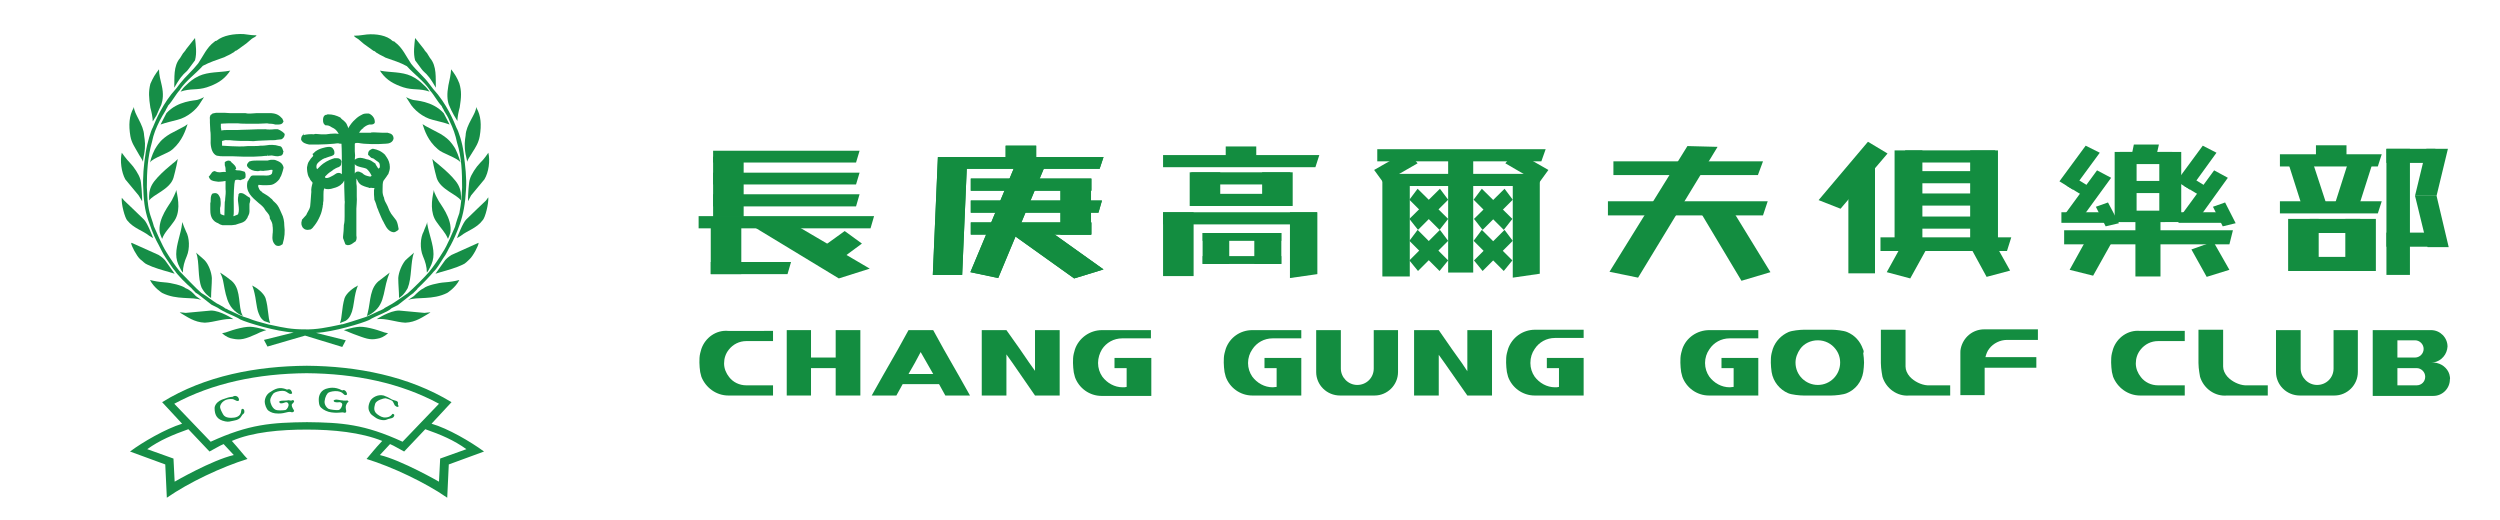<?xml version="1.0" encoding="utf-8"?>
<!-- Generator: Adobe Illustrator 23.0.6, SVG Export Plug-In . SVG Version: 6.00 Build 0)  -->
<svg version="1.1" id="圖層_1" xmlns="http://www.w3.org/2000/svg" xmlns:xlink="http://www.w3.org/1999/xlink" x="0px" y="0px"
	 viewBox="0 0 638.4 132.7" style="enable-background:new 0 0 638.4 132.7;" xml:space="preserve">
<style type="text/css">
	.st0{fill:#138D40;}
	.st1{fill:#168E47;}
</style>
<g>
	<g>
		<g>
			<polygon class="st0" points="264.3,89.1 264.3,92.6 264.3,94.7 262.8,92.6 260.4,89.1 257,84.3 250.7,84.3 250.7,89.1 
				250.7,92.6 250.7,101 257,101 257,92.6 257,90.5 258.5,92.6 264.3,101 270.6,101 270.6,92.6 270.6,89.1 270.6,84.3 264.3,84.3 
							"/>
			<polygon class="st0" points="213.4,89.2 213.4,91.3 207.1,91.3 207.1,89.2 207.1,84.3 200.9,84.3 200.9,89.2 200.9,92.7 
				200.9,96.2 200.9,101 207.1,101 207.1,96.2 207.1,94 213.4,94 213.4,96.2 213.4,101 219.7,101 219.7,96.2 219.7,92.7 219.7,89.2 
				219.7,84.3 213.4,84.3 			"/>
			<path class="st0" d="M179.1,89.1c-0.1,0.3-0.2,0.7-0.3,1.1c-0.2,0.8-0.2,1.6-0.2,2.4s0.1,1.6,0.2,2.4c0.1,0.4,0.2,0.8,0.3,1.2
				c1.1,2.8,3.8,4.8,6.9,4.8h11.4v-2.6l-6.8,0c-1.8,0-3.4-0.8-4.4-2.1c-0.8-1-1.3-2.2-1.3-3.5v0c0-1.3,0.4-2.5,1.2-3.5
				c1.1-1.4,2.7-2.2,4.5-2.2l6.8,0v-2.6H186C182.9,84.2,180.1,86.2,179.1,89.1z"/>
			<path class="st0" d="M243,92.7l-2-3.5l-2.7-4.9H232l-2.7,4.9l-2,3.5l-2,3.5l-2.7,4.8h6.3l1.6-2.9h9.3l1.6,2.9h6.3l-2.7-4.8
				L243,92.7z M235.1,89.9l1.6,2.8l1.6,2.8H232l1.6-2.8L235.1,89.9z"/>
			<path class="st0" d="M281.4,89.2c1.1-1.7,3-2.8,5.2-2.8h7.3v-2.1h-12.5c-3.1,0-5.9,2-6.9,4.9c-0.1,0.3-0.2,0.7-0.3,1.1
				c-0.2,0.8-0.2,1.6-0.2,2.4c0,0.8,0.1,1.6,0.2,2.4c0.1,0.4,0.2,0.8,0.3,1.2c1,2.8,3.7,4.8,6.8,4.8H294v-4.8V94v-1.3v-1.3h-9.4v1.3
				V94h3.1v2.2v2.6c-0.3,0.1-0.7,0.1-1,0.1c-2.1,0-4-1.1-5.2-2.7c-0.7-1-1.1-2.2-1.1-3.5v0C280.4,91.4,280.8,90.2,281.4,89.2z"/>
		</g>
		<g>
			<polygon class="st0" points="374.7,89.2 374.7,92.7 374.7,94.8 373.3,92.7 370.8,89.2 367.4,84.3 361.1,84.3 361.1,89.2 
				361.1,92.7 361.1,101 367.4,101 367.4,92.7 367.4,90.6 368.9,92.7 374.7,101 381,101 381,92.7 381,89.2 381,84.3 374.7,84.3 			
				"/>
			<path class="st0" d="M350.8,89.1v3.5v1.5c0,2.4-1.9,4.2-4.2,4.2c-2.3,0-4.2-1.9-4.2-4.2v-1.5v-3.5v-4.8h-6.3v4.8v3.5V95
				c0,3.3,2.7,6,6.1,6h8.8c3.3,0,6-2.7,6-6v-2.4v-3.5v-4.8h-6.2V89.1z"/>
			<path class="st0" d="M313,89.1c-0.1,0.3-0.2,0.7-0.3,1.1c-0.2,0.8-0.2,1.6-0.2,2.4c0,0.8,0.1,1.6,0.2,2.4
				c0.1,0.4,0.2,0.8,0.3,1.2c1,2.8,3.7,4.8,6.8,4.8h12.5v-4.8V94v-1.3v-1.3h-9.4v1.3V94h3.1v2.2v2.6c-0.3,0-0.7,0.1-1,0.1
				c-2.1,0-4-1.1-5.2-2.7c-0.7-1-1.1-2.2-1.1-3.5v0c0-1.3,0.4-2.5,1.1-3.5c1.1-1.7,3-2.8,5.2-2.8h7.3v-2.1h-12.5
				C316.7,84.3,314,86.2,313,89.1z"/>
			<path class="st0" d="M391.9,89.1c1.1-1.7,3-2.8,5.2-2.8h7.3v-2.1H392c-3.2,0-5.9,2-6.9,4.9c-0.1,0.3-0.2,0.7-0.3,1.1
				c-0.2,0.8-0.2,1.6-0.2,2.4s0.1,1.6,0.2,2.4c0.1,0.4,0.2,0.8,0.3,1.2c1,2.8,3.7,4.8,6.8,4.8h12.5v-4.8v-2.2v-1.3v-1.3H395v1.3v1.3
				h3.1v2.2v2.6c-0.3,0.1-0.7,0.1-1,0.1c-2.1,0-4-1.1-5.2-2.7c-0.7-1-1.1-2.2-1.1-3.5v0C390.8,91.3,391.2,90.1,391.9,89.1z"/>
		</g>
		<g>
			<g>
				<rect x="313" y="37.4" class="st0" width="7.8" height="3.6"/>
			</g>
			<g>
				<polygon class="st0" points="335.9,42.7 336.9,39.6 297,39.6 297,42.7 				"/>
			</g>
			<g>
				<rect x="304.2" y="44" class="st0" width="25.3" height="3.1"/>
			</g>
			<g>
				<rect x="304.2" y="49.5" class="st0" width="25.3" height="3.1"/>
			</g>
			<rect x="322.3" y="44" class="st0" width="7.8" height="8.6"/>
			<rect x="303.8" y="44" class="st0" width="7.8" height="8.6"/>
			<g>
				<rect x="297" y="54.2" class="st0" width="39.3" height="3.1"/>
			</g>
			<rect x="297" y="54.2" class="st0" width="7.8" height="16.3"/>
			<g>
				<polygon class="st0" points="336.4,70 336.4,54.2 329.4,54.2 329.4,71 				"/>
			</g>
			<g>
				<rect x="307.1" y="59.5" class="st0" width="20.1" height="2"/>
			</g>
			<g>
				<rect x="307.1" y="65.4" class="st0" width="20.1" height="2"/>
			</g>
			<g>
				<rect x="307.1" y="59.5" class="st0" width="6.8" height="7.9"/>
			</g>
			<g>
				<rect x="320.3" y="59.5" class="st0" width="6.9" height="7.9"/>
			</g>
		</g>
		<g>
			<g>
				<polygon class="st0" points="393.6,41.2 394.7,38.1 351.7,38.1 351.7,41.2 				"/>
			</g>
			<g>
				<rect x="355" y="44.4" class="st0" width="36.3" height="3.1"/>
			</g>
			<rect x="353" y="44.5" class="st0" width="7" height="26.1"/>
			<g>
				<polygon class="st0" points="393.2,69.9 393.2,44.5 386.3,44.5 386.3,70.9 				"/>
			</g>
			<g>
				<rect x="369.8" y="39.7" class="st0" width="6.4" height="29.9"/>
			</g>
			<g>
				<g>
					<polygon class="st0" points="386.3,51 384.2,48.2 376.4,55.9 378.6,58.7 					"/>
				</g>
				<g>
					<polygon class="st0" points="376.3,51 378.4,48.2 386.2,55.9 384,58.7 					"/>
				</g>
			</g>
			<g>
				<g>
					<polygon class="st0" points="386.3,61.5 384.2,58.7 376.4,66.5 378.6,69.2 					"/>
				</g>
				<g>
					<polygon class="st0" points="376.3,61.5 378.4,58.7 386.2,66.5 384,69.2 					"/>
				</g>
			</g>
			<g>
				<g>
					<polygon class="st0" points="369.8,51 367.7,48.2 359.9,55.9 362.1,58.7 					"/>
				</g>
				<g>
					<polygon class="st0" points="359.9,51 362,48.2 369.8,55.9 367.6,58.7 					"/>
				</g>
			</g>
			<g>
				<g>
					<polygon class="st0" points="369.8,61.5 367.7,58.7 359.9,66.5 362.1,69.2 					"/>
				</g>
				<g>
					<polygon class="st0" points="359.9,61.5 362,58.7 369.8,66.5 367.6,69.2 					"/>
				</g>
			</g>
			<polygon class="st0" points="359.3,38.6 362,41.7 353.3,46.7 350.9,43.4 			"/>
			<polygon class="st0" points="387,38.6 384.4,41.7 393,46.7 395.4,43.4 			"/>
		</g>
		<g>
			<g>
				<polygon class="st0" points="280.8,43.1 281.8,40.1 241.3,40.1 241.3,43.1 				"/>
			</g>
			<polygon class="st0" points="245.7,70.2 247,40.1 239.5,40.1 238.2,70.2 			"/>
			<g>
				<rect x="247.9" y="45.6" class="st0" width="30.8" height="3.1"/>
			</g>
			<g>
				<rect x="247.9" y="56.8" class="st0" width="30.8" height="3.1"/>
			</g>
			<rect x="270.8" y="45.7" class="st0" width="7.8" height="14.2"/>
			<g>
				<rect x="256.8" y="37.2" class="st0" width="7.8" height="4.1"/>
			</g>
			<polygon class="st0" points="254.9,71 266.7,42.7 259.1,42.5 247.8,69.5 			"/>
			<g>
				<polygon class="st0" points="274.3,71.1 256.8,58.6 267.5,58.6 281.8,68.8 				"/>
			</g>
			<g>
				<polygon class="st0" points="280.5,54.3 281.4,51.2 247.9,51.2 247.9,54.3 				"/>
			</g>
			<g>
				<polygon class="st0" points="280.8,43.1 281.8,40.1 241.3,40.1 241.3,43.1 				"/>
			</g>
			<polygon class="st0" points="245.7,70.2 247,40.1 239.5,40.1 238.2,70.2 			"/>
			<g>
				<rect x="247.9" y="45.6" class="st0" width="30.8" height="3.1"/>
			</g>
			<g>
				<rect x="247.9" y="56.8" class="st0" width="30.8" height="3.1"/>
			</g>
			<rect x="270.8" y="45.7" class="st0" width="7.8" height="14.2"/>
			<g>
				<rect x="256.8" y="37.2" class="st0" width="7.8" height="4.1"/>
			</g>
			<polygon class="st0" points="254.9,71 266.7,42.7 259.1,42.5 247.8,69.5 			"/>
			<g>
				<polygon class="st0" points="274.3,71.1 256.8,58.6 267.5,58.6 281.8,68.8 				"/>
			</g>
			<g>
				<polygon class="st0" points="280.5,54.3 281.4,51.2 247.9,51.2 247.9,54.3 				"/>
			</g>
		</g>
		<g>
			<rect x="181.5" y="55.7" class="st0" width="7.8" height="14.3"/>
			<rect x="182.1" y="40" class="st0" width="7.8" height="15.4"/>
			<g>
				<polygon class="st0" points="214.2,71.1 190.8,56.9 202,56.8 222.1,68.6 				"/>
			</g>
			<g>
				<polygon class="st0" points="213.2,67.3 220.1,62.2 215.7,59 209.6,63.4 				"/>
			</g>
			<g>
				<polygon class="st0" points="218.6,41.5 219.5,38.5 182.1,38.5 182.1,41.5 				"/>
			</g>
			<g>
				<polygon class="st0" points="218.6,47.1 219.5,44.1 182.1,44.1 182.1,47.1 				"/>
			</g>
			<g>
				<polygon class="st0" points="218.6,52.7 219.5,49.6 182.1,49.6 182.1,52.7 				"/>
			</g>
			<g>
				<polygon class="st0" points="222.3,58.3 223.2,55.2 178.4,55.2 178.4,58.3 				"/>
			</g>
			<g>
				<polygon class="st0" points="201.1,70 202,66.9 181.5,66.9 181.5,70 				"/>
			</g>
		</g>
		<g>
			<g>
				<polygon class="st0" points="448.9,44.7 450.2,41.2 412,41.2 412,44.7 				"/>
			</g>
			<g>
				<polygon class="st0" points="450.2,55 451.4,51.4 410.6,51.4 410.6,55 				"/>
			</g>
			<polygon class="st0" points="418.3,70.9 438.6,37.5 430.9,37.3 411,69.4 			"/>
			<g>
				<polygon class="st0" points="444.7,71.7 433.1,52.3 441.5,52.2 452.1,69.5 				"/>
			</g>
		</g>
		<g>
			<g>
				<polygon class="st0" points="503.8,46.8 504.8,43.7 489.5,43.7 489.5,46.8 				"/>
			</g>
			<g>
				<polygon class="st0" points="503.8,52.5 504.8,49.4 489.5,49.4 489.5,52.5 				"/>
			</g>
			<g>
				<polygon class="st0" points="503.8,58.4 504.8,55.3 489.5,55.3 489.5,58.4 				"/>
			</g>
			<polygon class="st0" points="477,36.2 482,39.2 470,53.3 464.4,51.1 			"/>
			<polygon class="st0" points="478.8,42.6 478.8,69.8 472,69.8 472,48.4 			"/>
			<rect x="486.5" y="38.4" class="st0" width="23" height="3.1"/>
			<polygon class="st0" points="512.5,64.1 513.6,60.6 480.2,60.6 480.2,64.1 			"/>
			<polygon class="st0" points="510.2,60.9 510.2,38.4 503.1,38.4 503.1,61 			"/>
			<polygon class="st0" points="490.9,60.9 490.9,38.4 483.8,38.4 483.8,61 			"/>
			<polygon class="st0" points="503.1,63 507.3,70.7 513.3,69.1 509,61.4 			"/>
			<g>
				<polygon class="st0" points="493,61.7 487.8,71.1 481.8,69.5 487,60.1 				"/>
			</g>
		</g>
		<g>
			<g>
				<polygon class="st0" points="569.3,62.4 570.2,58.8 527.1,58.8 527.1,62.4 				"/>
			</g>
			<g>
				<polygon class="st0" points="552.4,49.3 552.9,46.2 543.9,46.2 543.9,49.3 				"/>
			</g>
			<g>
				<polygon class="st0" points="552.9,56.7 553.8,53.8 541.3,53.8 541.3,56.7 				"/>
			</g>
			<rect x="541.3" y="38.8" class="st0" width="13.4" height="3.1"/>
			<g>
				<rect x="540" y="38.8" class="st0" width="5.6" height="17.9"/>
			</g>
			<g>
				<rect x="551.4" y="38.8" class="st0" width="5.6" height="17.9"/>
			</g>
			<g>
				<rect x="545.3" y="55.7" class="st0" width="6.4" height="14.9"/>
			</g>
			<polygon class="st0" points="559.6,63.7 563.5,70.7 569.3,68.9 565.2,61.7 			"/>
			<g>
				<polygon class="st0" points="539.7,61.1 534.5,70.4 528.5,68.9 533.7,59.5 				"/>
			</g>
			<g>
				<polygon class="st0" points="543.9,41.8 544.9,36.9 551.3,36.9 550.2,41.8 				"/>
			</g>
			<g>
				<polygon class="st0" points="525.9,46.3 532.6,37.2 536.2,39 529.3,48.4 				"/>
				<polygon class="st0" points="527.3,54.7 535.5,43.5 539.1,45.4 531.6,55.7 				"/>
				<g>
					<rect x="526.4" y="54.2" class="st0" width="12.3" height="2.7"/>
				</g>
				<polygon class="st0" points="538.3,51.7 535.2,52.8 537.7,57.8 541.1,57 				"/>
				<polygon class="st0" points="529.7,45.3 527.7,47.4 531.8,49.9 533.6,47.7 				"/>
			</g>
			<g>
				<polygon class="st0" points="555.8,46.3 562.5,37.2 566,39 559.2,48.4 				"/>
				<polygon class="st0" points="557.2,54.7 565.4,43.5 568.9,45.4 561.5,55.7 				"/>
				<g>
					<rect x="556.3" y="54.2" class="st0" width="12.3" height="2.7"/>
				</g>
				<polygon class="st0" points="568.2,51.7 565.1,52.8 567.6,57.8 570.9,57 				"/>
				<polygon class="st0" points="559.6,45.3 557.6,47.4 561.7,49.9 563.5,47.7 				"/>
			</g>
		</g>
		<g>
			<g>
				<polygon class="st0" points="607.2,42.5 608.2,39.4 582.2,39.4 582.2,42.5 				"/>
			</g>
			<g>
				<polygon class="st0" points="607.2,54.5 608.2,51.4 582.2,51.4 582.2,54.5 				"/>
			</g>
			<g>
				<rect x="591.4" y="37.1" class="st0" width="7.8" height="3.6"/>
			</g>
			<g>
				<rect x="589.8" y="55.9" class="st0" width="12.9" height="3.6"/>
				<rect x="589.7" y="65.6" class="st0" width="12.9" height="3.6"/>
				<rect x="584.3" y="55.9" class="st0" width="7.8" height="13.3"/>
				<rect x="598.9" y="55.9" class="st0" width="7.8" height="13.3"/>
			</g>
			<g>
				<polygon class="st0" points="584.2,41.2 587.8,52.5 594,51.9 590.3,40.6 				"/>
			</g>
			<g>
				<polygon class="st0" points="606,41.2 602.4,52.5 596.3,51.9 599.9,40.6 				"/>
			</g>
			<rect x="609.4" y="38" class="st0" width="12.5" height="3.6"/>
			<rect x="609.4" y="59.4" class="st0" width="12.5" height="3.6"/>
			<g>
				<rect x="609.4" y="38" class="st0" width="6" height="32.2"/>
			</g>
			<g>
				<polygon class="st0" points="625.3,63.1 622.2,50 616.7,50 619.9,63.1 				"/>
			</g>
			<g>
				<polygon class="st0" points="625.1,38 622.2,50 616.7,50 619.6,38 				"/>
			</g>
		</g>
		<g>
			<path class="st0" d="M429.6,89.1c-0.1,0.3-0.2,0.7-0.3,1.1c-0.2,0.8-0.2,1.6-0.2,2.4c0,0.8,0.1,1.6,0.2,2.4
				c0.1,0.4,0.2,0.8,0.3,1.2c1,2.8,3.7,4.8,6.8,4.8H449v-4.8V94v-1.3v-1.3h-9.4v1.3V94h3.1v2.2v2.6c-0.3,0-0.7,0.1-1,0.1
				c-2.1,0-4-1.1-5.2-2.7c-0.7-1-1.1-2.2-1.1-3.5v0c0-1.3,0.4-2.5,1.1-3.5c1.1-1.7,3-2.8,5.2-2.8h7.3v-2.1h-12.5
				C433.4,84.3,430.6,86.2,429.6,89.1z"/>
			<path class="st0" d="M475.7,89.1c-0.7-2-2.1-3.5-4-4.3c-0.9-0.4-3-0.6-4-0.6h-3.5h-3.5c-1,0-3.1,0.2-4,0.6
				c-1.8,0.8-3.3,2.3-4,4.3c-0.1,0.3-0.2,0.7-0.3,1.1c-0.2,0.8-0.2,1.6-0.2,2.4v0c0,0.8,0.1,1.6,0.2,2.4c0.4,2.5,2.1,4.5,4.2,5.4
				c0.9,0.4,3,0.6,4,0.6h3.5h3.5c1,0,3.1-0.2,4-0.6c2.2-0.9,3.8-2.9,4.2-5.4c0.1-0.8,0.2-1.6,0.2-2.4v0c0-0.8-0.1-1.6-0.2-2.4
				C476,89.8,475.9,89.5,475.7,89.1z M469.9,92.6c0,3.1-2.5,5.7-5.7,5.7c-3.1,0-5.7-2.5-5.7-5.7v0c0-1.3,0.5-2.5,1.2-3.5
				c1-1.4,2.7-2.2,4.5-2.2c1.9,0,3.5,0.9,4.5,2.2C469.5,90.1,469.9,91.3,469.9,92.6L469.9,92.6z"/>
			<path class="st0" d="M487.7,96.2c-0.7-0.8-1.1-1.7-1.1-2.6v-1v-3.5v-4.9h-6.3v4.9v2.5c0,0.3,0,0.7,0,1.1c0,0.8,0.1,1.6,0.2,2.3
				c0.1,0.4,0.1,0.8,0.2,1.2c0.9,3,3.8,5.1,6.9,4.8h10.4v-2.6h-5.8C490.6,98.3,488.8,97.4,487.7,96.2z"/>
			<path class="st0" d="M512.5,86.8l7.9,0v-2.7h-13.7c-3,0-5.4,2.1-6,4.9c-0.1,0.4-0.1,0.7-0.1,1.1v2.4v3.6v4.8h6.2v-4.8v-2.2H520
				v-1.3v-1.4h-13c0.2-0.8,0.5-1.6,1-2.2C509,87.7,510.7,86.8,512.5,86.8z"/>
		</g>
		<g>
			<path class="st0" d="M625.6,96.2c-0.2-1.7-1.6-3.1-3.3-3.5c-0.3-0.1-0.6-0.1-1-0.1c-0.2,0-0.3,0-0.5,0c2,0,3.7-1.5,4.1-3.4
				c0-0.2,0.1-0.5,0.1-0.7c0-2.3-1.9-4.2-4.2-4.2h-14.9v4.9v3.5v3.6v4.8h15.5c2.3,0,4.2-1.9,4.2-4.2
				C625.7,96.6,625.6,96.4,625.6,96.2z M612.2,86.9h4.5c1.2,0,2.2,1,2.2,2.2c0,1.2-1,2.2-2.2,2.2h-4.5v-2.2V86.9z M617.1,98.4h-4.9
				v-2.2V94h4.9c1.2,0,2.2,1,2.2,2.2C619.3,97.5,618.3,98.4,617.1,98.4z"/>
			<path class="st0" d="M568.8,96.2c-0.7-0.8-1.1-1.7-1.1-2.6v-1v-3.5v-4.9h-6.3v4.9v2.5c0,0.3,0,0.7,0,1.1c0,0.8,0.1,1.6,0.2,2.3
				c0.1,0.4,0.1,0.8,0.2,1.2c0.9,3,3.8,5.1,6.9,4.8h10.4v-2.6h-5.8C571.7,98.3,569.9,97.4,568.8,96.2z"/>
			<path class="st0" d="M539.6,89.1c-0.1,0.3-0.2,0.7-0.3,1.1c-0.2,0.8-0.2,1.6-0.2,2.4s0.1,1.6,0.2,2.4c0.1,0.4,0.2,0.8,0.3,1.2
				c1.1,2.8,3.8,4.8,6.9,4.8h11.4v-2.6l-6.8,0c-1.8,0-3.4-0.8-4.4-2.1c-0.8-1-1.3-2.2-1.3-3.5v0c0-1.3,0.4-2.5,1.2-3.5
				c1.1-1.4,2.7-2.2,4.5-2.2l6.8,0v-2.6h-11.4C543.4,84.2,540.6,86.2,539.6,89.1z"/>
			<path class="st0" d="M595.9,89.1v3.5v1.5c0,2.4-1.9,4.2-4.2,4.2c-2.3,0-4.2-1.9-4.2-4.2v-1.5v-3.5v-4.8h-6.3v4.8v3.5V95
				c0,3.3,2.7,6,6.1,6h8.8c3.3,0,6-2.7,6-6v-2.4v-3.5v-4.8h-6.2V89.1z"/>
		</g>
	</g>
	<g>
		<g>
			<g>
				<g>
					<path class="st1" d="M101.2,56.3L101.2,56.3c-0.4-0.5-1-1.3-1.3-1.7l0,0c-0.4-0.7-0.5-0.8-0.9-1.9c-0.1-0.2-0.2-0.4-0.3-0.6
						c-0.2-0.4-0.5-0.8-0.6-1.4c0-0.2-0.1-0.4-0.2-0.6c-0.1-0.4-0.2-0.7-0.2-1c0-0.3,0-0.6,0-0.9c0-0.7,0-1.5,0.2-2
						c0.2-0.3,0.5-0.7,0.8-1.1c0.2-0.3,0.3-0.5,0.5-0.7l0-0.1c0.4-1,0.4-1.5,0.3-2.2l0-0.1c-0.2-1.1-0.6-1.6-1-2.2l-0.1-0.1l0-0.1
						c-1-1-2-1.4-3.1-1.6l-0.1,0l-0.1,0c-0.2,0.1-1.1,0.3-1.1,1.3v0.3l0.2,0.1c0,0,0,0,0.1,0.1c0.1,0.1,0.2,0.3,0.5,0.5l0,0l0.6,0.2
						l0.8,0.6l0.3,0.2C97,41.6,97,42,97,42.7c-0.1,0.1-0.1,0.2-0.3,0.4c-0.1-0.1-0.1-0.2-0.2-0.2c-0.2-0.4-0.5-0.7-0.6-1l0-0.1
						L94.7,41l0,0c-0.5-0.2-0.7-0.3-0.9-0.3c-0.2,0-0.4-0.1-0.7-0.2c-0.4-0.1-0.8-0.2-1.1-0.2c-0.6,0-1.1,0.2-1.4,0.5
						c0.1-0.8,0.1-1.4,0-2.2c0-0.4,0-0.7,0-0.9c0-0.3,0-0.6,0-0.9c0-0.1,0-0.3,0.5-0.3c0.3,0,0.7,0,1,0.1c0.3,0,0.5,0.1,0.8,0.1
						c0.6,0,1.3,0.1,2.1,0.1c1.1,0,2.4,0,3.5-0.1c0.8,0,1.8-0.3,2-1.3l0,0c0-1-0.7-1.3-1.2-1.4c-0.1,0-0.2-0.1-0.3-0.1l-0.1,0
						l-0.2,0c-0.2,0-0.5,0-1,0c-0.7,0-1.5-0.1-2.2-0.1c-0.5,0-0.7,0-0.8,0.1c-0.8,0-1.6,0-2.5,0c-0.1,0-0.3,0-0.5,0c0,0,0,0,0,0
						c0.3-0.5,0.6-0.9,1.1-1.2l0,0l0-0.1c0.4-0.3,0.8-0.6,1.5-0.8c0.1,0,0.2,0,0.3,0c0.4,0,0.7,0,1-0.3c0-0.1,0.2-0.2,0.1-0.5
						c0-1-0.9-1.8-1.5-2l-0.1,0h-0.1c0,0-0.1,0-0.1,0c-0.1,0-0.3,0-0.4,0c-0.4,0-0.8,0.1-1.1,0.3c-0.6,0.3-1.1,0.6-1.7,1.2
						c-0.7,0.6-1.2,1.3-1.7,2.1l-0.1,0.2c0,0,0-0.1,0-0.1c0-0.2-0.1-0.4-0.2-0.6c-0.2-0.7-0.7-1.1-1.2-1.5c-0.2-0.2-0.4-0.3-0.5-0.5
						l-0.1-0.1c-1-0.5-1.9-0.8-3.1-0.8l-0.2,0l-0.1,0.1c0,0-0.1,0-0.1,0c-0.2,0-0.6,0.1-0.8,0.6c-0.2,0.5-0.2,1.7,0.4,2l0.1,0.1
						l0.1,0c0.6,0,0.9,0.1,1.5,0.5l0,0c0.9,0.4,1.3,0.8,1.8,1.7c-0.2,0-0.5-0.1-0.9-0.1c-0.8,0-1.7,0.1-2.3,0.2c-0.2,0-0.4,0-0.4,0
						c-0.2,0-0.5,0-0.9,0c-0.4,0-1-0.1-1.3-0.1c-0.2,0-0.4,0-0.5,0.1c-0.9-0.1-1.9,0-2.7,0.2L77.6,34l-0.1,0.2
						c0,0.1-0.1,0.2-0.2,0.3c-0.2,0.2-0.4,0.5-0.4,1l0,0.1l0,0.1c0.4,0.8,1.1,1,2,1.2h0c0.2,0,0.4,0,0.5,0c0.4,0,0.8,0,1.2,0
						c0.1,0,0.4,0,0.9,0c1,0,2.7-0.1,3.8-0.2c0.5-0.1,0.9-0.1,1.1-0.1c0.2,0.1,0.5,0.1,0.7,0.1c0,0,0.1,0,0.1,0
						c0.1,1.5,0.1,4.3,0.1,7.4c0,0.2,0,0.3,0,0.5l0-0.1l-0.1-0.1c-0.5-0.4-1.2-0.3-1.8,0.2c-0.2,0.1-0.4,0.3-0.7,0.4
						c-0.2,0.1-0.4,0.2-0.6,0.3c-0.5,0.2-0.9,0.2-1,0.1c0,0,0-0.1-0.1-0.1c0-0.1,0-0.1,0-0.2c0.1-0.1,0.2-0.2,0.3-0.3
						c0.3-0.3,0.6-0.6,0.9-0.8c0.2-0.1,0.3-0.2,0.6-0.4c0.2-0.1,0.4-0.4,0.6-0.4l0.1-0.1c0.2-0.1,0.4-0.2,0.6-0.3
						c0.4-0.1,0.8-0.3,1-0.7l0-0.1l0.1-0.7l0-0.1c-0.1-0.4-0.4-0.8-1.1-0.8c-0.1,0-0.2,0-0.4,0c0,0-0.1,0-0.2,0h-0.1l0,0
						c-0.7,0.2-1.8,0.6-2.9,1.4c-0.4,0.3-0.7,0.6-1,0.9c-0.2,0.2-0.4,0.4-0.5,0.5c-0.2-0.2-0.2-0.5-0.2-0.6c0-0.4,0.1-0.7,0.3-0.9
						l0,0c0.2-0.3,1.2-1.1,1.8-1.3l0.1,0c0.3-0.1,0.7-0.3,1.1-0.4c0.8-0.2,1.3-0.4,1.3-0.9l0-0.1c0-0.6-0.2-0.8-0.5-1.2l-0.1-0.1
						c-0.2-0.1-0.4-0.2-0.7-0.2c-0.6,0-1.4,0.2-1.7,0.3c-0.7,0.2-1.2,0.4-1.9,0.9l-0.1,0.1c-0.3,0.3-0.5,0.5-0.6,0.5L80,39.8
						c-0.5,0.5-0.8,0.9-1.1,1.4c-0.3,0.4-0.4,1-0.5,1.5c0,0.1,0,0.2,0,0.3v0c0,0.1,0,1.4,0.5,2.3l0,0c0.1,0.1,0.2,0.2,0.2,0.4
						c0.2,0.3,0.4,0.6,0.7,0.9c0,0.1,0,0.1,0,0.2c-0.2,0.7-0.4,1.5-0.3,2.2c0,0.3-0.1,0.8-0.1,1.3c-0.1,0.9-0.1,1.8-0.2,2.4
						c-0.1,0.5-0.3,0.9-0.6,1.4c-0.1,0.2-0.3,0.5-0.4,0.8c-0.3,0.4-0.7,0.7-1,1.1l-0.1,0.1l0,0.1c-0.3,0.9-0.1,1.4,0.2,1.9l0.1,0.1
						l0.1,0.1c0.3,0.3,0.7,0.4,1.1,0.4c0.2,0,0.4-0.1,0.7-0.1l0,0c0.5-0.3,0.7-0.6,0.9-0.9l0.1-0.1c0.6-0.8,0.9-1.3,1.4-2.4
						c0.5-1.1,0.5-1.6,0.7-2.4c0-0.2,0-0.4,0.1-0.6c0-0.1,0-0.3,0-0.4c0.1-0.4,0.1-0.6,0.1-1.2c0-0.3,0-0.6,0-0.8
						c0-0.6,0-1.2,0.2-1.7c0.4,0.2,0.7,0.2,1.1,0.2c0.4,0,0.8-0.1,1.4-0.3c0.5-0.1,1.5-0.5,1.9-1c0.3-0.2,0.5-0.5,0.7-0.9
						c0,0.5,0,1,0,1.5l0,0.1c0,0.2,0.1,2.7,0.1,3.3v0.1l0,0.1c0.1,0.3,0,0.7,0,1.1c0,0.3,0,0.6,0,0.9c0,0.6,0,1.3,0,2
						c0,0.8,0,1.5-0.2,2.3l0,0.1v0.1c0,0.6-0.1,1.9-0.2,2.7l0,0.4l0.6,1.6l0.2,0.1c0.2,0.1,0.4,0.1,0.5,0.1c0.6,0,1.1-0.4,1.5-0.7
						c0.1-0.1,0.2-0.1,0.3-0.2l0.1,0l0-0.1c0.1-0.1,0.4-0.6,0.2-1.5c0-0.5,0-1.7,0-3c0-1.9,0-3.3,0-3.8c0-0.4,0.2-2.2,0.1-3.2
						c0-0.2,0-0.4,0-0.6c0-0.3,0-0.7,0-1.1c0-0.7,0-1.1-0.1-1.6c0-0.2,0-0.7,0-1.2c0.1,0.1,0.1,0.2,0.2,0.3c0,0.1,0.1,0.1,0.1,0.2
						c0.5,1.2,1.5,1.4,2.4,1.7c0.2,0,0.4,0.1,0.6,0.2l0.1,0l0.1,0c0.2-0.1,0.4,0,0.6,0c0.1,0,0.3,0,0.5,0c0,0.1,0,0.3-0.1,0.5l0,0.1
						c0,0.3,0,0.7,0,1.1c0,0.4,0.1,0.8,0.1,1.3l0,0.1l0.1,0.1c0.1,0.2,0.2,0.5,0.3,0.8c0.1,0.4,0.2,0.7,0.3,1c0.2,0.4,0.3,0.7,0.4,1
						c0.5,1.1,0.8,2,1.3,2.8c0,0.1,0.1,0.2,0.2,0.4c0.4,0.8,1,1.9,2.2,2.1c0,0,0.1,0,0.2,0c0.3,0,0.5-0.2,0.7-0.3
						c0.1-0.1,0.2-0.1,0.3-0.2l0.1-0.1l0.1-0.2C101.6,57.6,101.6,57.1,101.2,56.3z M90.6,44.3c0-0.3,0-0.6,0-0.9c0-0.4,0-0.9,0-1v0
						v0c0-0.1,0-0.3,0-0.5c0.3,0.5,0.9,0.6,1.6,0.8c0.4,0.1,1,0.2,1.4,0.4c0.5,0.4,1,1.1,1.3,1.8c-0.1,0.1-0.3,0.2-0.4,0.2
						c-0.9-0.2-1.4-0.3-2-0.9l-0.1-0.1l-0.1,0c0,0-0.1,0-0.2-0.1c-0.2-0.1-0.4-0.2-0.6-0.2C91.1,43.8,90.8,43.9,90.6,44.3z"/>
					<path class="st1" d="M53.7,33.4c0.1,0.4,0.1,1.4,0.1,2.1c-0.1,1.3,0.1,3,0.9,3.8c0.3,0.3,0.6,0.5,1,0.5
						c0.4,0.1,0.8,0.1,1.2,0.1c0.2,0,0.4,0,0.6,0c0.2,0,0.4,0,0.6,0c0.3,0,0.7,0,1.2,0c0.8,0,1.8,0.1,2.7,0.1c0.4,0,0.8,0,1.1,0
						c0.2,0,0.4,0,0.6,0c0.2,0,0.4,0,0.6,0c0.2,0,0.4,0,0.5,0h0.1c0.6,0,1.3-0.1,1.9-0.1c0.6-0.1,1-0.1,1.4-0.1l0-0.4l0.1,0.4
						c0.1,0,0.7-0.1,1.1-0.1c0.2,0,0.8,0.2,1.4,0.2c0.2,0,0.4,0,0.6-0.1c0.7,0,0.8-0.5,0.9-0.7c0-0.1,0-0.1,0-0.2l0.1-0.2l-0.1-0.2
						c0-0.1-0.1-0.2-0.1-0.3c-0.1-0.3-0.3-0.9-0.9-0.9c-0.6-0.2-1.2-0.3-1.8-0.3c-0.5,0-1,0-1.4,0.1c-0.5,0.1-1,0.1-1.6,0.1h0h0
						c-0.5,0.1-1.3,0.1-2,0.1c-0.7,0-1,0-1.2,0c-0.7,0.1-1.5,0.1-2.3,0.1c-1.2,0-2.6-0.1-4.3-0.2c0-0.2,0-0.5,0-0.7
						c0-0.2,0-0.4,0-0.5c0.4-0.1,1-0.3,1.2-0.2h0.1c0.5,0,1.1,0,1.7,0.1c0.6,0,1.2,0.1,1.9,0.1c0.2,0,0.3,0,0.5,0c0.4,0,0.9,0,1.4,0
						c0.6,0,1.3,0.1,1.7,0c0.3,0,1-0.1,1.7-0.1c0.8,0,1.6-0.1,2.2-0.1c0.2,0,0.4,0,0.6,0c0.4,0,0.7,0,1-0.1c0.3,0,0.6-0.1,0.9-0.1
						l0,0h0.1l0.1,0c0.5-0.2,0.9-0.7,0.9-1.3l0-0.1l-0.1-0.1C72,33.4,71,33,70.9,33l-0.1,0l-0.1,0c-0.2,0-0.4,0-0.6,0
						c-0.8,0.1-1.8,0.1-2.3,0h-0.1c-1,0-2.7,0-4.2,0.1c-1.3,0-2.4,0.1-2.9,0.1h0h0c-0.4,0-0.9,0-1.3,0c-0.1,0-0.3,0-0.4,0
						c-0.2,0-0.5,0-0.8,0c-0.5,0-1.1,0-1.5,0.1c0,0-0.1,0-0.1,0c0,0,0-0.1,0-0.2c0-0.2-0.1-0.4-0.1-0.6v-0.9c0.3,0,0.8-0.1,1.8-0.1
						c0.4,0,0.7,0,1.1,0c0.6,0,1.1,0,1.5,0c0.8,0.1,2,0.1,3.5,0.1c0.3,0,0.6,0,0.8,0l0.8,0c0.8,0,1.5-0.1,2.3-0.1
						c0.4,0.1,0.7,0.1,1,0.1c0.4,0,0.7,0.1,1.1,0.2l0.1,0l0.1,0c0.1,0,0.3,0,0.4,0c0.5,0,1.1,0,1.4-0.6l0.1-0.2l-0.3-0.7l0,0
						c-0.8-0.9-1.5-1.3-2.8-1.4h-3.9h0c-0.4,0-1,0.1-1.5,0.1c-0.5,0-0.9,0-1.2-0.1h-0.1c-0.4,0-0.8,0-1.2,0c-0.8,0-1.7,0-2.5,0
						c-0.6,0-1.1-0.1-1.6-0.1c-0.3,0-0.5,0-0.9,0h0h0c-0.2,0-0.3,0-0.5,0c-0.1,0-0.2,0-0.4,0c-0.2,0-0.5,0-0.8,0.1L54.2,29l0,0.1
						c0,0,0,0,0,0c-0.2,0.1-0.4,0.2-0.5,0.4c0,0,0,0.1,0,0.1c-0.2,0.3-0.1,0.7-0.1,1c0,0.2,0,0.5,0,0.6l0,0.1L53.7,33.4L53.7,33.4z"
						/>
					<path class="st1" d="M71.9,54.5l-0.4-0.9c-0.4-0.9-0.7-1.4-1.5-2.1l-0.1-0.1c-0.1,0-0.1-0.1-0.2-0.2c-0.1-0.2-0.3-0.4-0.6-0.6
						c-0.5-0.5-1.2-0.9-1.7-1.2c-0.1-0.1-0.2-0.1-0.2-0.1c0,0-0.1,0-0.1,0L67,49.1l-0.1-0.1c-0.6-0.3-0.8-0.8-1-1.5
						c0-0.1,0.1-0.2,0.1-0.2c0,0,0-0.1,0-0.1c0.6,0.1,1.5,0.1,2,0.1c0.9,0,1.1-0.1,1.3-0.1c0.9-0.2,1.6-0.9,2-1.4l0,0
						c0.1-0.1,0.1-0.2,0.2-0.4c0.2-0.3,0.4-0.7,0.5-1.1c0.1-0.3,0.3-0.9,0.4-1.4l0-0.1l0-0.1c-0.3-1.1-1-1.4-2-1.8
						c-0.2-0.1-0.5-0.1-0.8-0.1c-0.3,0-0.6,0-0.9,0.1C68.5,41,68.2,41,68,41L68,41c-0.3,0-0.6,0-1,0c-0.3,0-0.5,0-0.8,0
						c-0.3,0-0.5,0-0.8,0c-0.4,0-1,0-1.6,0.2l-0.1,0l-0.1,0.1c-0.2,0.2-0.9,0.8-0.3,1.4c0.5,0.6,1.4,1,2.4,1c0.2,0,0.5,0,0.7-0.1
						c0.1,0,0.2,0,0.2,0c0.3,0,0.6,0.1,0.9,0c0.4,0,0.7-0.1,1-0.1c0.4-0.1,0.8-0.2,1.1-0.1c0,0.3-0.1,0.8-0.2,1l0,0
						c-0.4,0.4-1,0.5-2.2,0.4h0c-0.2,0-0.4,0-0.5,0c-0.5,0-1,0-1.5,0c-0.1,0-0.2,0-0.3,0c-0.1,0-0.1,0-0.2,0c-0.1,0-0.5,0-0.7,0.3
						c-0.2,0.3-0.4,0.6-0.5,0.8c0,0.1-0.1,0.2-0.1,0.2l-0.1,0.1l-0.1,0.2c-0.6,2.6,1.2,4,2.8,5.4c0.5,0.4,1,0.8,1.4,1.3
						c0.2,0.3,0.4,0.7,0.7,1c0.4,0.5,0.8,0.9,0.8,1.5l0,0.1l0,0.1c0.5,0.8,0.7,1.3,0.7,1.9l0,0c0.1,0.4,0.1,1.7,0,2.1l0,0.1
						c-0.1,1-0.1,2,0.9,2.8l0.1,0c0.2,0.1,0.4,0.1,0.5,0.1c0.4,0,0.7-0.2,1-0.4l0.1-0.1l0-0.1c0.5-1.6,0.6-3.1,0.4-4.6
						C72.6,56.6,72.4,55.4,71.9,54.5z"/>
					<path class="st1" d="M61.6,49.3c-0.1,0-0.1,0-0.2,0c-0.2,0-0.4,0.1-0.4,0.2c-0.2,0.2-0.1,0.4-0.1,0.6c0,0,0,0,0,0l-0.1,0.1
						l0,0.2c-0.1,0.6,0,1.2,0.1,1.9c0.1,0.8,0.2,1.6-0.1,2.4l0,0c0,0.1-0.5,0.2-0.6,0.3c-0.1,0-0.1,0-0.2,0.1l-0.1,0
						c-0.1,0.1-0.2,0.1-0.3,0.1c0.1-0.4,0.1-0.8,0.1-1.1v-1.2c-0.1-3.1,0.1-6.2,0.3-6.8c0.1-0.1,0.2-0.2,0.6-0.2
						c0.2,0,0.5,0,0.7,0.1l0.2,0l0.1-0.1c0.1,0,0.2,0,0.3-0.1c0.2,0,0.5-0.1,0.7-0.4l0.1-0.1v-0.1c0,0,0-0.1,0-0.2
						c0-0.3,0.1-0.8-0.3-1.2l-0.1,0c-0.6-0.2-1-0.3-1.5-0.3c-0.2,0-0.4,0-0.7-0.1c0-0.1,0-0.2,0.1-0.2l0.1-0.1l0-0.1
						c-0.1-0.6-0.5-0.9-0.8-1.2c-0.2-0.2-0.4-0.3-0.5-0.5l-0.1-0.1l-0.1-0.1c-0.1,0-0.3-0.1-0.4-0.1c-0.3,0-0.5,0.1-0.7,0.2
						l-0.3,0.2l0,0.7v0.1c0,0.1,0.1,0.2,0.1,0.3c0.1,0.3,0.1,0.5,0.1,0.7l0,0.1c0,0.2,0,0.4,0.1,0.6l0,0c0,0,0,0-0.1,0
						c-0.2,0-0.4,0-0.6,0c-0.3,0-0.6,0.1-0.9,0.1c-0.5,0-0.8-0.1-1-0.2l-0.2-0.1l-0.2,0c-0.5,0.1-0.7,0.5-0.9,0.8
						c-0.1,0.1-0.2,0.3-0.3,0.4l-0.2,0.2l0.1,0.2c0.3,0.8,1,0.9,1.6,1c0.2,0,0.5,0.1,0.7,0.1h0.2c0.5,0,1.2-0.1,1.7-0.2
						c0,0.3,0,0.8,0,1.1c0,0.4,0,0.7,0,0.9c0.1,1,0,1.6-0.1,2.6c0,0.2,0,0.5-0.1,0.8c0,1.1-0.1,2.3-0.1,3.4c0,0-0.1,0-0.1,0
						c-0.3-0.1-0.9-0.3-0.9-0.4c-0.1-0.4-0.1-0.7-0.1-1.2c0-0.1,0-0.2,0-0.3c0.2-0.6,0.2-1.4,0.1-2.1l0-0.1l0-0.1
						c0-0.1-0.1-0.2-0.1-0.3c-0.2-0.5-0.5-1.2-1.3-1.2c-0.2,0-0.4,0.1-0.6,0.1l-0.1,0.1l-0.1,0.1c-0.3,0.5-0.3,1.1-0.3,1.5
						c0,0.3,0,0.6-0.1,0.8l0,0.1c0,0.2,0,0.4,0,0.5c0,0.1,0,0.2,0,0.3l0,0.1v0.1c0,0.2,0,0.3,0,0.5c0,1,0.1,2.2,1.1,3l0.1,0.1
						c0.1,0,0.1,0.1,0.2,0.1c0.1,0.1,0.3,0.2,0.6,0.3c0.4,0.3,0.7,0.4,1.1,0.5l0.1,0l0.1,0c0.4,0,0.6,0,0.9,0c0.3,0,0.6,0,1,0
						c0.1,0,0.2,0,0.3,0c0.3,0,0.6-0.1,0.8-0.1l0.1,0c0.3-0.1,0.6-0.2,0.9-0.3c0.7-0.2,1.5-0.4,1.9-1.1c0.2-0.2,0.3-0.4,0.4-0.7
						c0-0.1,0-0.1,0.1-0.2c0.4-0.7,0.3-1.3,0.3-1.8c0-0.3,0-0.6,0-1l0,0l0-0.1c0-0.1,0-0.3,0.1-0.5c0.1-0.4,0.2-0.8,0-1.2
						C62.8,50,62.5,49.4,61.6,49.3z"/>
				</g>
				<g>
					<path class="st1" d="M124.7,39c0,0-1.1,1.7-2.1,2.6c-1,1-2.3,3-2.6,4.1c-0.3,0.6-0.5,4.3-0.5,5.7c0.1-0.2,0.4-0.7,0.8-1.5
						l3.4-4.1C124.8,44,125.2,41,124.7,39L124.7,39z"/>
					<path class="st1" d="M105.7,75.6l-1.5,1c2.4-0.9,6.2,0.1,10-1.8c0,0,2.1-1.3,3.1-3.3c-1.2,0.3-2.3,0.5-3.7,0.6
						c-1.7,0.1-4.6,0.8-5.4,1.5C107.3,74,106.5,74.8,105.7,75.6z"/>
					<path class="st1" d="M106,9.7c-0.2,1.9-0.5,3.8,0,5.7l1.7,2.3c0.4,0.6,1.2,1.1,1.6,1.7c0.7,0.7,2,3,2,3
						c-0.1-2.5,0.3-5.5-1.5-7.6c-0.3-0.5-0.5-0.8-0.8-1.3c0,0-0.1-0.1-0.2-0.2c-0.1-0.2-0.4-0.4-0.5-0.7L106,9.7L106,9.7z"/>
					<path class="st1" d="M115.2,17.7c-0.1,1.4-0.4,2.8-0.7,4.1c-0.4,2.2-0.3,3.7,0.1,4.9c0.4,1,0.8,1.8,1.3,2.7l0.9,1.5
						c0-1,0.3-2.4,0.6-3.5c0.4-2.6,0.5-4.1-0.1-6.1C116.7,19.8,116.2,19,115.2,17.7L115.2,17.7z"/>
					<path class="st1" d="M97.4,18.1C97.2,18.1,97,18,97,18l0.4,0.6c1.4,1.9,3.2,2.9,5.6,3.7c2.5,0.8,4.1,0.2,6.7,1.1
						c-0.5-0.7-0.8-1.1-1.6-1.8c-0.6-0.6-1.6-1.5-3.1-2.2C102.6,18.3,99.5,18.5,97.4,18.1z"/>
					<path class="st1" d="M105.4,25.5c-0.8-0.2-1.7-0.7-1.7-0.7l0.9,1.4c1,1.8,3.4,3.8,5.9,4.4c1,0.3,3,0.7,4.3,1.2l-1.5-2.9
						C110.4,25.7,106,25.7,105.4,25.5z"/>
					<path class="st1" d="M121.6,27.3c0,1.8-2.6,4.5-2.7,7.3c-0.2,1.3-0.4,2.6,0,4.8c0.2,0.8,0.4,1.9,0.4,1.9
						c0.1-0.5,0.6-1.2,1.4-2.5c0.7-1.1,1.5-2.3,1.8-4c0.5-2.9,0.3-5.3-0.8-7.2L121.6,27.3z"/>
					<path class="st1" d="M107.9,31.7c0.5,1.5,1.3,4.2,3.9,6.4c1.1,1.1,5.1,2.2,5.8,3.4c-0.4-1.4-1.1-3.3-1.7-4.1
						c-0.5-0.7-1.1-1.8-3.4-3.2l-3.8-2L107.9,31.7L107.9,31.7z"/>
					<path class="st1" d="M110.4,40.6c0.4,2.3,1.1,4.8,1.1,4.8c0.9,3,5.3,4.3,6.2,5.8c0.1-1.5,0-2.7-0.7-4c-1.3-2.4-6-6-6-6
						L110.4,40.6L110.4,40.6z"/>
					<path class="st1" d="M124.6,50.5l-0.5,0.7c0,0-3.9,3.7-5,4.8c-0.9,0.8-2.3,4.5-2.4,4.8l1-0.6c1.6-1.3,4-1.9,5.5-3.9
						c0.7-0.6,1.6-4.3,1.5-5.9L124.6,50.5z"/>
					<path class="st1" d="M110.8,48.5c-0.6,2.6-1,5.9,0.7,8.2c1,1.5,2.2,2.6,2.9,4.3c0.3-0.7,0.5-1.2,0.6-1.6
						c0.6-3.6-2.7-7.4-3.1-8.3C111.8,50.8,110.8,49.3,110.8,48.5z"/>
					<path class="st1" d="M109.1,56.7c-0.1,0.6-0.7,1.7-0.9,2.4c-0.9,1.6-1,4.4-0.2,6.3c0.6,1.4,1,2.7,1,4.2
						c0.3-0.3,0.6-0.9,0.8-1.3c0.6-1.1,0.9-2.2,0.9-3.4c0-2.5-1.2-5.2-1.6-7.8L109.1,56.7z"/>
					<path class="st1" d="M122.2,62l-6.9,3.1c0,0-1,0.6-1.6,1.3l-2.5,3.5l1.3-0.4c1.8-0.5,4.2-1.2,5.6-1.9c0.8-0.3,1.2-0.9,1.8-1.4
						c0.9-0.8,2.3-3.5,2.3-4.1L122.2,62z"/>
					<path class="st1" d="M105.7,64.5c-0.1,0.2-1.5,1.3-2.2,2c-0.9,1.1-1.7,3-1.8,4.5c0,1.8,0.2,3.3,0.2,5.1
						c0.7-0.5,1.3-0.9,2.2-2.5C105.2,70.9,104.8,67,105.7,64.5L105.7,64.5z"/>
					<path class="st1" d="M99.5,69.6c0,0-1.6,1.3-2.3,1.8c-2.9,1.9-2.5,5.5-3.3,8.5c0,0.1-0.2,0.7-0.2,0.8c0.8-0.3,2.6-1.4,3.4-3
						c0.8-1.4,1.1-3.6,1.5-5.3C98.9,71.2,99.1,70.6,99.5,69.6L99.5,69.6z"/>
					<path class="st1" d="M91.4,72.9c-1.2,0.6-2.9,1.9-3.4,3.2c-0.8,2.7-0.6,5.1-1.2,6.4l1.5-0.6c1.1-0.7,1.4-1.9,1.6-2.4
						c0.4-1.2,0.6-3.6,0.9-4.7C91,73.9,91.4,72.9,91.4,72.9z"/>
					<path class="st1" d="M101.9,79.3c-2.4,0-5.7,2.2-5.7,2.2c2.3-0.3,5,0.8,7.3,0.9c2.7-0.1,4.5-1.5,6.4-2.6
						c0.1-0.1-1.5,0.1-1.5,0.1L101.9,79.3z"/>
					<path class="st1" d="M98.2,84.9c-2.2-0.8-5.3-1.7-7-1.4c-1.1,0.1-3.4,0.8-3.4,0.8s1.2,0.5,2.5,1c3,1.1,4.1,1.6,6,1.2
						c0.8-0.1,1.8-0.5,2.8-1.4L98.2,84.9z"/>
					<path class="st1" d="M31.1,39c0,0,1.2,1.7,2.1,2.6c1,1,2.3,3,2.6,4.1c0.3,0.6,0.5,4.3,0.5,5.7c-0.1-0.2-0.4-0.7-0.9-1.5
						l-3.4-4.1C31,44,30.6,41,31.1,39L31.1,39z"/>
					<path class="st1" d="M50,75.6l1.4,1c-2.4-0.9-6.2,0.1-10-1.8c0,0-2.1-1.3-3.1-3.3c1.2,0.3,2.3,0.5,3.7,0.6
						c1.7,0.1,4.6,0.8,5.4,1.5C48.5,74,49.3,74.8,50,75.6z"/>
					<path class="st1" d="M77.9,85.7l9.5,2.9l0.9-1.7L80.7,85c4.4-0.2,11.9-2.5,13.6-3.3c0.5-0.4,2.8-1.4,3.5-1.7
						c0.8-0.4,1.6-0.7,2.2-1.3l1.6-0.8l2.3-1.8c0,0,1.6-1.3,1.6-1.2c-0.1,0,1.2-1.1,1.1-1.2c1.3-1.2,3.5-3.5,4.2-4.4
						c0.7-0.6,1.5-2,2.4-3.4c0.8-1,1.2-2.2,1.9-3.3c0.7-1.3,1.6-3.3,2.3-5.3c0.9-2.6,1.4-5.2,1.6-8.9c0.2-2.9-0.2-6.1-0.6-9.3
						c-0.3-2.7-1.4-5.8-1.8-6.4c-0.7-1.7-2.5-6.2-6-10l-1-1.3c-1.3-1.8-3.1-3.2-4.6-5.1c-1.3-1.9-2.2-4.1-4.1-5.5
						c-0.1-0.1-0.2-0.2-0.2-0.2l-0.4-0.1C98.8,9,96,8.6,93.7,8.8c-1,0.1-1.9,0.3-2.8,0.3h-0.5c0.1,0.4,0.7,0.6,1.1,0.9l1.4,1.2
						l2.5,1.8c0.4,0,0.6,0.5,1,0.6c0.7,0.5,1.4,0.7,2,1.1c2,0.7,3.9,1.3,5.5,2.2c1.8,2,4.2,3.7,5.8,6c0,0.1,0.1,0.2,0.1,0.2
						c1.1,1.2,1.8,2.7,3,4c0.1,0.4,0.5,0.8,0.6,1.2c0.5,0.8,1.1,1.7,1.4,2.6c0.9,1.9,1.5,3.5,1.9,5.5c1.2,3.8,1.3,7.7,1.3,11.5
						c0,0.5-0.1,1.3-0.1,1.8c0,0-0.1,2.2-0.6,4.7c-0.2,0.5-0.9,2.6-1.1,3.5c-0.5,1.1-2,4.9-3.2,6.6c-1.1,1.8-2.2,3.4-3.4,4.9
						c-0.9,1.1-4.2,4.4-5.5,5.5c-1.4,0.9-2.7,1.9-4,2.7c-0.6,0.3-1.2,0.7-1.8,1c-0.2,0.1-0.2,0.2-0.4,0.3c-0.3,0.1-0.7,0.4-1.1,0.5
						c-1.7,0.8-3,1.5-4.8,2c-1.4,0.5-2.9,0.9-4.5,1.4c-0.2,0-0.4,0-0.6,0.1c-3.3,0.7-6.1,1.3-9.2,1.2c-3.2,0-5.2-0.4-8.4-1.1
						c-0.5-0.1-1.1-0.2-1.3-0.3c-1.5-0.4-3.1-0.8-4.5-1.4c-1.8-0.5-3.1-1.2-4.8-2c-0.4-0.1-0.8-0.5-1.1-0.5
						c-0.1-0.1-0.2-0.1-0.4-0.3c-0.6-0.3-1.1-0.7-1.8-1c-1.3-0.8-2.6-1.9-4-2.7c-1.3-1.1-4.5-4.5-5.5-5.5c-1.2-1.5-2.3-3.1-3.4-4.9
						c-1.1-1.7-2.7-5.5-3.2-6.6c-0.2-0.9-1-3-1.1-3.5c-0.6-2.4-0.6-4.7-0.6-4.7c0-0.5-0.1-1.2-0.1-1.8c0-3.8,0.2-7.7,1.3-11.5
						c0.4-2.1,1.1-3.7,2-5.5c0.4-0.8,1-1.8,1.5-2.6c0.1-0.4,0.5-0.8,0.6-1.2c1.2-1.3,1.9-2.8,3-4c0,0,0.1-0.1,0.1-0.2
						c1.6-2.3,4-4,5.8-6c1.7-0.9,3.5-1.5,5.5-2.2c0.7-0.4,1.4-0.6,2.1-1.1c0.4-0.1,0.6-0.6,1-0.6l2.5-1.8l1.4-1.2
						c0.4-0.3,1.1-0.5,1.2-0.9h-0.5c-0.9,0-1.8-0.2-2.8-0.3C59.8,8.6,57,9,55.3,10.4l-0.4,0.1c0,0.1-0.1,0.1-0.2,0.2
						c-1.9,1.4-2.8,3.6-4.1,5.5c-1.5,1.9-3.2,3.3-4.6,5.1l-1,1.3c-3.5,3.8-5.3,8.3-6,10c-0.4,0.6-1.4,3.8-1.8,6.4
						c-0.5,3.1-0.8,6.4-0.6,9.3c0.1,3.8,0.6,6.3,1.6,8.9c0.7,2.1,1.6,4.1,2.3,5.3c0.6,1.1,1.1,2.3,1.8,3.3c1,1.4,1.8,2.8,2.4,3.4
						c0.6,1,2.9,3.3,4.2,4.4c0,0.1,1.2,1.2,1.1,1.2c0.1-0.1,1.7,1.2,1.7,1.2l2.3,1.8l1.6,0.8c0.7,0.5,1.5,0.9,2.3,1.3
						c0.7,0.3,3,1.3,3.5,1.7c1.7,0.8,9.2,3.1,13.6,3.3l-7.6,1.9l0.9,1.7L77.9,85.7"/>
					<path class="st1" d="M49.8,9.7c0.2,1.9,0.5,3.8,0,5.7l-1.7,2.3c-0.4,0.6-1.2,1.1-1.6,1.7c-0.7,0.7-2,3-2,3
						c0.1-2.5-0.3-5.5,1.5-7.6c0.3-0.5,0.5-0.8,0.8-1.3c0.1,0,0.1-0.1,0.2-0.2c0.1-0.2,0.4-0.4,0.5-0.7L49.8,9.7L49.8,9.7z"/>
					<path class="st1" d="M40.6,17.7c0,1.4,0.4,2.8,0.7,4.1c0.5,2.2,0.3,3.7-0.1,4.9c-0.5,1-0.8,1.8-1.2,2.7L39,31
						c0-1-0.3-2.4-0.6-3.5c-0.4-2.6-0.5-4.1,0-6.1C39.1,19.8,39.6,19,40.6,17.7L40.6,17.7z"/>
					<path class="st1" d="M58.4,18.1c0.2,0,0.4-0.1,0.4-0.1l-0.4,0.6c-1.4,1.9-3.2,2.9-5.6,3.7c-2.5,0.8-4.1,0.2-6.7,1.1
						c0.5-0.7,0.8-1.1,1.6-1.8c0.6-0.6,1.6-1.5,3.1-2.2C53.2,18.3,56.3,18.5,58.4,18.1z"/>
					<path class="st1" d="M50.4,25.5c0.8-0.2,1.7-0.7,1.7-0.7l-0.9,1.4c-1,1.8-3.4,3.8-5.9,4.4c-1,0.3-3,0.7-4.3,1.2l1.5-2.9
						C45.4,25.7,49.8,25.7,50.4,25.5z"/>
					<path class="st1" d="M34.2,27.3c0,1.8,2.5,4.5,2.6,7.3c0.2,1.3,0.4,2.6,0,4.8c-0.2,0.8-0.3,1.9-0.3,1.9
						c-0.1-0.5-0.7-1.2-1.4-2.5c-0.6-1.1-1.5-2.3-1.8-4c-0.5-2.9-0.3-5.3,0.8-7.2L34.2,27.3z"/>
					<path class="st1" d="M47.9,31.7c-0.5,1.5-1.3,4.2-3.8,6.4c-1.1,1.1-5.1,2.2-5.8,3.4c0.3-1.4,1.1-3.3,1.7-4.1
						c0.5-0.7,1.1-1.8,3.4-3.2l3.8-2L47.9,31.7L47.9,31.7z"/>
					<path class="st1" d="M45.4,40.6c-0.4,2.3-1.1,4.8-1.1,4.8c-0.9,3-5.3,4.3-6.2,5.8c-0.1-1.5,0-2.7,0.7-4c1.3-2.4,6-6,6-6
						L45.4,40.6L45.4,40.6z"/>
					<path class="st1" d="M31.1,50.5l0.6,0.7c0,0,3.9,3.7,5,4.8c0.9,0.8,2.3,4.5,2.4,4.8l-1-0.6c-1.6-1.3-4-1.9-5.6-3.9
						C31.9,55.7,30.9,52,31.1,50.5L31.1,50.5z"/>
					<path class="st1" d="M45,48.5c0.6,2.6,1.1,5.9-0.7,8.2c-1,1.5-2.3,2.6-2.9,4.3c-0.3-0.7-0.5-1.2-0.6-1.6
						c-0.6-3.6,2.7-7.4,3.1-8.3C44,50.8,44.9,49.3,45,48.5z"/>
					<path class="st1" d="M46.6,56.7c0.1,0.6,0.6,1.7,0.9,2.4c0.9,1.6,1,4.4,0.2,6.3c-0.6,1.4-1,2.7-1,4.2c-0.3-0.3-0.6-0.9-0.8-1.3
						c-0.6-1.1-0.9-2.2-0.9-3.4c0-2.5,1.2-5.2,1.5-7.8L46.6,56.7z"/>
					<path class="st1" d="M33.6,62l6.9,3.1c0,0,1,0.6,1.6,1.3l2.5,3.5l-1.3-0.4c-1.8-0.5-4.2-1.2-5.6-1.9c-0.8-0.3-1.2-0.9-1.9-1.4
						c-0.9-0.8-2.3-3.5-2.3-4.1L33.6,62z"/>
					<path class="st1" d="M50.1,64.5c0.1,0.2,1.5,1.3,2.2,2c1,1.1,1.7,3,1.8,4.5c0,1.8-0.2,3.3-0.2,5.1c-0.7-0.5-1.5-1-2.4-2.6
						C50.4,70.9,51,67,50.1,64.5L50.1,64.5z"/>
					<path class="st1" d="M56.2,69.6c0,0,1.7,1.1,2.4,1.7c2.9,1.9,2.2,5.5,3,8.5c0,0.1,0.4,0.8,0.4,0.9c-0.8-0.3-2.6-1.4-3.4-3
						c-0.8-1.4-1.2-3.6-1.5-5.3C56.9,71.2,56.7,70.6,56.2,69.6L56.2,69.6z"/>
					<path class="st1" d="M64.4,72.9c1.2,0.6,2.9,1.9,3.4,3.2c0.8,2.7,0.6,5.1,1.2,6.4L67.5,82c-1.1-0.7-1.4-1.9-1.6-2.4
						c-0.4-1.2-0.6-3.6-0.9-4.7C64.8,73.9,64.4,72.9,64.4,72.9z"/>
					<path class="st1" d="M53.9,79.3c2.4,0,5.7,2.2,5.7,2.2c-2.3-0.3-4.9,0.8-7.3,0.9c-2.7-0.1-4.5-1.5-6.4-2.6
						c0-0.1,1.5,0.1,1.5,0.1L53.9,79.3z"/>
					<path class="st1" d="M57.6,84.9c2.2-0.8,5.3-1.7,7-1.4c1.1,0.1,3.4,0.8,3.4,0.8s-1.4,0.4-2.5,1c-2.9,1.3-4.1,1.6-6,1.2
						c-0.8-0.1-1.8-0.5-2.8-1.4L57.6,84.9z"/>
				</g>
				<g>
					<polygon class="st1" points="78.3,95.3 78.4,95.3 78.3,95.3 					"/>
					<path class="st1" d="M110.2,108.2l5.1-5.5c-11-6.7-24.2-9.2-36.9-9.3h-0.1c-12.7,0.1-25.9,2.5-36.9,9.3l5.1,5.5
						c-4.2,1.3-10.1,4.7-13.3,7.1l9,3.3l0.4,8.5c5.6-3.9,14.1-7.9,20.6-9.9c-0.9-0.9-2.2-2.6-4-4.6c5.3-2.3,12.5-2.9,19.1-2.9h0.1
						c6.6,0,13.8,0.7,19.2,2.9c-1.9,2-3.2,3.7-4,4.6c6.5,2,15,6,20.6,9.9l0.4-8.5l9-3.3C120.2,112.8,114.4,109.4,110.2,108.2z
						 M59.7,116.2c-5.6,1.3-15.1,6.8-15.1,6.8l-0.3-5.9l-6.7-2.4c3.2-2.3,6.6-3.7,10.5-5.1l5.4,5.7c1-0.5,2.6-1.5,3.6-1.9
						L59.7,116.2z M78.4,107.8L78.4,107.8c-9,0.1-14.8,0.5-24.6,5l-9.3-9.7c9.8-5.3,21.4-7.7,33.8-7.8l0,0c0,0,0,0,0,0c0,0,0,0,0,0
						l0,0c12.5,0.1,24,2.5,33.8,7.8l-9.3,9.7C93,108.3,87.3,107.9,78.4,107.8z M112.4,117.1l-0.3,5.9c0,0-9.6-5.5-15.1-6.8l2.6-2.8
						c1,0.4,2.6,1.4,3.6,1.9l5.4-5.7c4,1.4,7.3,2.8,10.5,5.1L112.4,117.1z"/>
				</g>
			</g>
		</g>
		<path class="st1" d="M59.5,101.3c0.1-0.2,0.5-0.2,0.6-0.2c0.1,0,0.6,0.1,0.8,0.5c0,0,0.4,0.8-0.2,0.8c-0.5,0-0.9-0.5-1.5-0.5
			c-0.3,0-1.5-0.1-2.4,0.8c-0.3,0.3-0.6,0.8-0.6,1.2c0,0.2,0.1,0.7,0.6,1.6c0.2,0.3,0.4,1.2,2.2,1.2c1,0,2.5-0.2,2.6-1.8
			c0-0.3,0.1-0.5,0.4-0.5c0.1,0,0.4,0.2,0.4,0.6c0,0.4,0,0.5-0.4,0.8c-0.4,0.3-0.4,1.3-2.2,1.6c-1.2,0.2-1.3,0.4-2.3,0.2
			c-2-0.4-2.7-1.5-2.7-3.4c0-0.5,0.4-1.8,2.6-2.4C58.7,101.3,59,101.4,59.5,101.3z"/>
		<path class="st1" d="M73.3,99.5c0.2-0.1,0.4-0.1,0.5-0.1c0.6,0,0.8,0.9,0.8,1c0,0.1-0.2,0.2-0.4,0.2c-0.2,0-0.4-0.1-0.7-0.3
			c-0.3-0.2-0.6-0.5-1.4-0.5c-0.8,0-1.8,0.3-2.2,0.6c-0.1,0.1-0.9,1-0.9,1.9c0,0.6,0.5,1.9,1.3,2.3c0.6,0.3,1.9,0.2,2.6,0.1
			c0.6-0.3,0.8-1.1,0.8-1.3c0-0.3-0.2-0.7-0.6-0.7c-0.3,0-0.8,0.3-1.2,0.3c-0.3,0-0.5,0-0.6-0.4c0-0.1,0.2-0.3,1.1-0.3
			c1.1,0,1-0.1,1.3-0.1c0.2,0,0.4,0.1,0.6,0.1c0.3,0,0.3-0.2,0.6-0.1c0.1,0,0.2,0.2,0.2,0.3c0,0.3-0.6,0.6-0.6,0.9
			c0,0.7,0.6,1.3,0.6,1.5c0,0.2-0.2,0.3-0.5,0.4c-1-0.4-1.6,0.3-3.5,0.3c-1.3,0-1.9-0.3-2.5-0.7c-0.6-0.4-1-1.7-1-2.3
			c0-0.1,0-1.8,1.6-2.6C70.8,98.9,71.9,98.9,73.3,99.5z"/>
		<path class="st1" d="M87.4,99.7c0.2-0.1,0.3-0.1,0.4-0.1c0.6,0.1,0.9,1,0.8,1.1c0,0.1-0.2,0.2-0.4,0.2c-0.2,0-0.4-0.2-0.6-0.4
			c-0.3-0.3-0.7-0.5-1.4-0.6c-0.8-0.1-1.8,0.1-2.2,0.3c-0.5,0.2-1,1.2-1.1,2.2c-0.1,0.6,0.2,1.5,1,2c0.4,0.2,2.1,0.4,2.6,0.3
			c0.6-0.2,0.9-1.1,0.9-1.4c0-0.3-0.2-0.5-0.6-0.6c-0.3,0-0.8,0.1-1.1,0c-0.3,0-0.5-0.2-0.5-0.4c0-0.1,0.5-0.4,1.2-0.2
			c0.9,0.2,1.1,0.1,1.3,0.2c0.2,0,0.4,0,0.6,0c0.3,0,0.3-0.1,0.5,0c0.1,0.1,0.2,0.2,0.2,0.3c0,0.1-0.3,0-0.6,0.8
			c-0.3,0.8,0.1,1.5,0,1.7c0,0.2-0.1,0.3-0.5,0.3c-0.6-0.3-1.1,0.2-3.3-0.1c-0.9-0.1-2-0.6-2.6-1.2c-0.6-0.5-0.6-1.6-0.6-2.2
			c0-0.3,0.1-2,1.8-2.6C83.9,99.1,85.4,98.6,87.4,99.7z"/>
		<path class="st1" d="M100.3,102.1c0.8,0.3,1.1,0.2,1.3,0.6c0.1,0.2-0.1,0.6,0.1,0.8c0.2,0.3,0,0.4-0.2,0.4c-0.2,0-0.5-0.2-0.7-0.4
			c-0.1-0.2-0.4-0.9-0.6-1.1c-0.2-0.2-1.5-0.7-1.8-0.7c-0.4,0-2.3,0.5-2.6,1.4c-0.2,0.9-0.7,2,1,3c0.2,0.1,0.9,0.6,1.7,0.5
			c0.3,0,1.2-0.1,1.7-0.9c0.1-0.1,0.5,0.1,0.5,0.3c0,0.2-0.1,0.4-0.3,0.6c-0.4,0.3-0.9,0.2-1.8,0.6c-0.5,0.2-1.9,0.1-2.9-0.7
			c-1.1-0.8-1-0.7-1.4-1.5c-0.3-0.6-0.3-1.6,0.3-2.7c0.4-0.7,1.8-1.7,3.4-1.3C99.6,101.6,99.9,102,100.3,102.1z"/>
	</g>
</g>
<g>
</g>
<g>
</g>
<g>
</g>
<g>
</g>
<g>
</g>
<g>
</g>
</svg>
